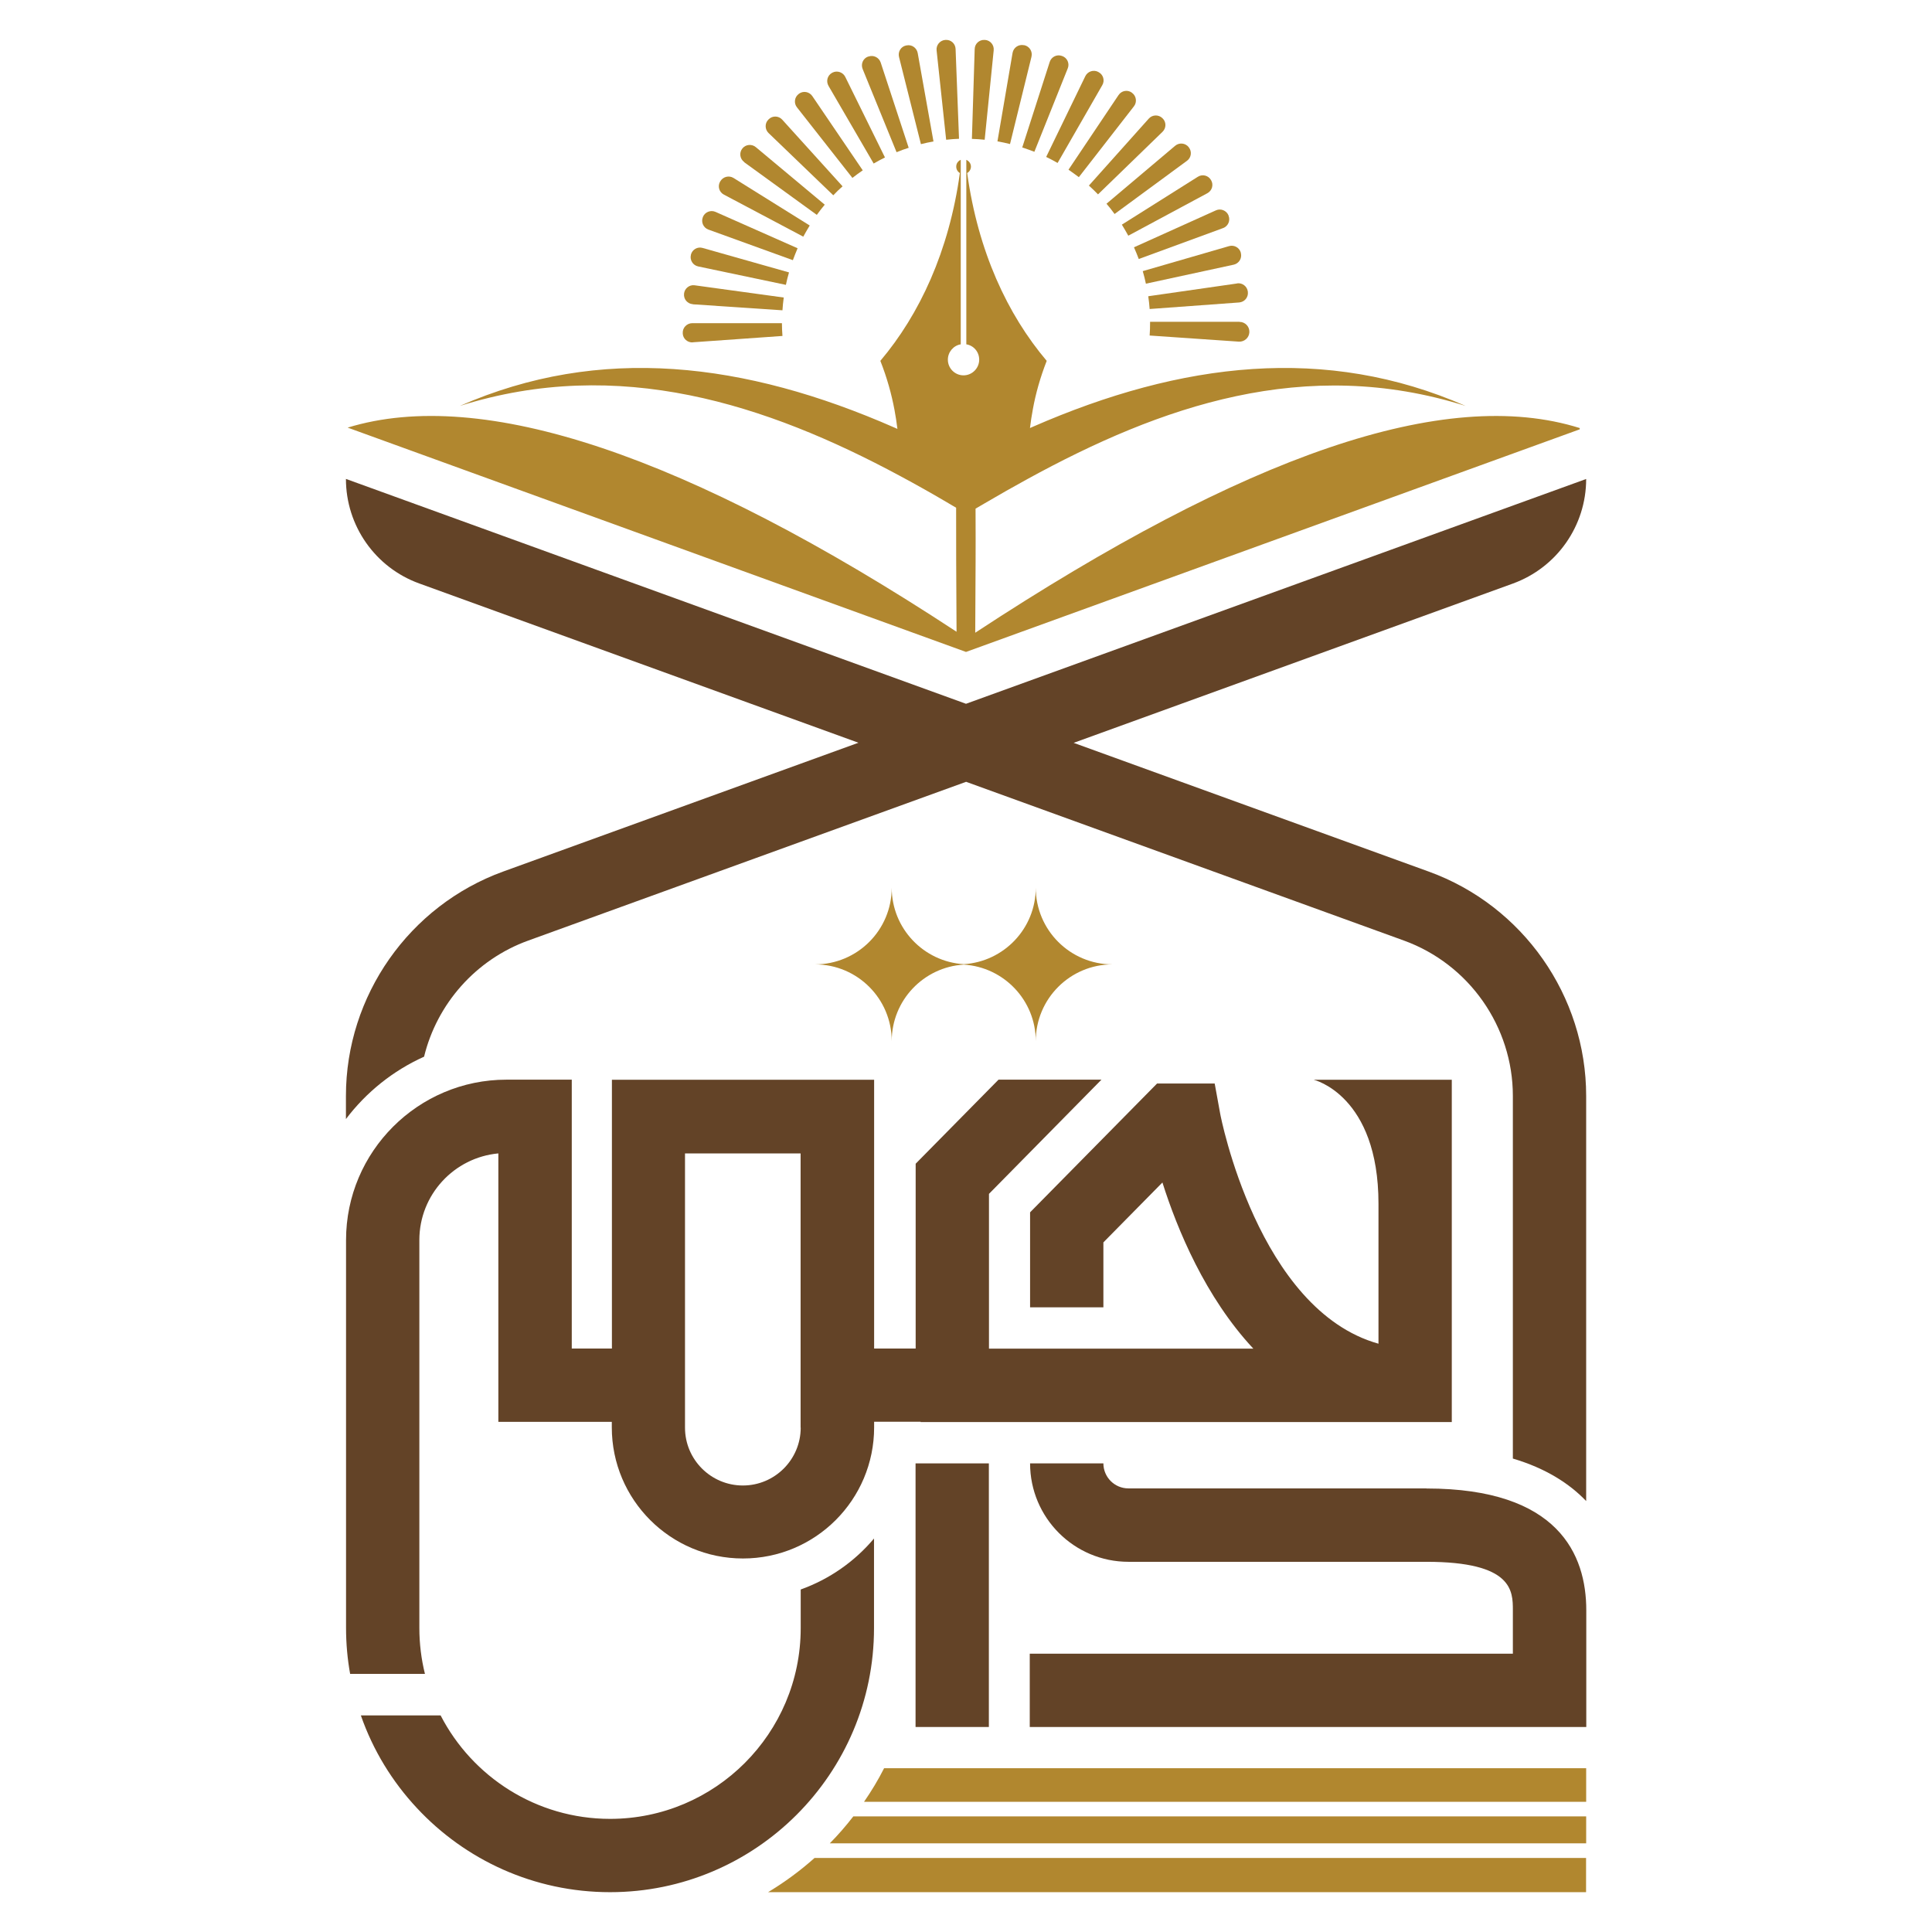 <?xml version="1.0" encoding="UTF-8"?><svg id="Layer_1" xmlns="http://www.w3.org/2000/svg" width="180" height="180" viewBox="0 0 180 180"><defs><style>.cls-1{fill:#b1872f;}.cls-2{fill:#634327;}</style></defs><g><path class="cls-1" d="M147.18,39.99v-.11c-12.54-3.94-31.08,2.49-56.32,19.07,.03-6.63,.05-6.9,.03-11.56,.29-.17,.59-.35,.89-.52,1.3-.76,2.61-1.51,3.93-2.23,12.41-6.8,25.87-11.54,40.84-6.82-13-5.7-26.45-4.12-40.32,1.94-.09,.04-.18,.08-.27,.12,.07-.59,.16-1.17,.27-1.76,.27-1.48,.69-2.96,1.29-4.5-3.66-4.32-6.4-10.2-7.41-17.5,.2-.11,.35-.34,.35-.6,0-.29-.19-.52-.43-.63v17.19c.69,.11,1.2,.71,1.2,1.43,0,.79-.65,1.46-1.46,1.46-.81,0-1.46-.66-1.46-1.46,0-.71,.52-1.32,1.2-1.43V14.89c-.25,.11-.42,.34-.42,.63,0,.26,.13,.48,.34,.6-1.01,7.3-3.76,13.18-7.41,17.5,.62,1.57,1.04,3.09,1.32,4.58,.11,.59,.2,1.18,.27,1.76-.09-.04-.18-.08-.27-.12-13.94-6.12-27.44-7.75-40.5-2.02,14.82-4.67,28.58-.16,40.99,6.51,1.53,.82,3.04,1.67,4.53,2.55,.24,.14,.48,.29,.72,.42,0,4.66,0,4.93,.04,11.56-25.14-16.51-44.19-22.86-56.73-19.02l57.61,20.9,57.18-20.74h0Z"/><path class="cls-1" d="M89.79,89.83c-3.74-.23-6.71-3.33-6.71-7.13h0c0,3.95-3.2,7.15-7.15,7.15,3.95,0,7.15,3.2,7.15,7.15h0c0-3.8,2.97-6.9,6.71-7.13,3.74,.23,6.71,3.33,6.71,7.13,0-3.95,3.2-7.15,7.15-7.15-3.95,0-7.15-3.2-7.15-7.15,0,3.8-2.97,6.9-6.71,7.13Z"/><path class="cls-1" d="M82.37,164.74c-.55,1.09-1.18,2.13-1.87,3.13h67.28v-3.13H82.37Z"/><path class="cls-1" d="M77.32,171.74h70.46v-2.51H79.5c-.68,.88-1.41,1.72-2.19,2.51Z"/><path class="cls-1" d="M71.56,176.29h76.21v-3.19H75.89c-1.34,1.2-2.79,2.26-4.33,3.19Z"/><path class="cls-1" d="M100.51,16.51l5.14-6.61c.3-.39,.22-.96-.18-1.25,0,0-.02-.01-.02-.02-.4-.29-.96-.19-1.24,.23l-4.66,6.95c.33,.23,.65,.46,.97,.7h0Z"/><path class="cls-1" d="M103.84,19.94l6.75-4.96c.4-.29,.48-.86,.17-1.25,0,0,0,0-.01-.02-.31-.39-.88-.45-1.26-.13l-6.4,5.4c.26,.3,.51,.62,.74,.94h0Z"/><path class="cls-1" d="M102.3,18.11l6.01-5.83c.36-.35,.36-.92,0-1.26,0,0-.02-.01-.02-.02-.36-.34-.93-.32-1.26,.05l-5.58,6.24c.3,.27,.59,.55,.86,.83h0Z"/><path class="cls-1" d="M98.53,15.19l4.17-7.26c.25-.43,.09-.98-.35-1.21,0,0-.02,0-.03-.02-.44-.23-.98-.05-1.2,.39l-3.65,7.53c.36,.18,.72,.36,1.06,.56h0Z"/><path class="cls-1" d="M96.37,14.14l3.11-7.77c.19-.46-.05-.99-.52-1.15-.01,0-.02,0-.03-.01-.47-.17-.98,.09-1.13,.56l-2.56,7.97c.38,.12,.76,.26,1.13,.4h0Z"/><path class="cls-1" d="M92.58,4.68c.05-.49-.32-.93-.81-.96h-.03c-.5-.03-.92,.35-.93,.85l-.26,8.37c.4,.01,.8,.04,1.19,.08l.84-8.33h0Z"/><path class="cls-1" d="M96.1,5.28c.12-.48-.19-.97-.67-1.07-.01,0-.03,0-.04,0-.49-.1-.96,.22-1.05,.71l-1.41,8.25c.39,.07,.78,.15,1.17,.25l2-8.13h0Z"/><path class="cls-1" d="M105.12,21.96l7.37-3.96c.44-.24,.6-.79,.34-1.22h0c-.25-.44-.81-.58-1.23-.31l-7.08,4.46c.21,.34,.41,.68,.6,1.03h0Z"/><path class="cls-1" d="M115.48,29.98h-8.33v.08c0,.4-.01,.8-.04,1.2l8.31,.57c.52,.03,.96-.37,.98-.88v-.02c.02-.51-.4-.94-.91-.94h0Z"/><path class="cls-1" d="M115.26,26.41l-8.28,1.19c.06,.39,.1,.79,.13,1.19l8.34-.61c.5-.04,.87-.48,.81-.98v-.02c-.06-.5-.51-.85-1.01-.78h0Z"/><path class="cls-1" d="M106.1,24.13l7.85-2.88c.47-.17,.7-.7,.51-1.16,0,0,0-.01,0-.02-.19-.46-.73-.68-1.18-.47l-7.63,3.44c.16,.36,.31,.73,.45,1.1h0Z"/><path class="cls-1" d="M106.47,25.27c.11,.38,.21,.77,.29,1.16l8.18-1.77c.49-.11,.79-.59,.67-1.08,0,0,0-.01,0-.02-.12-.48-.62-.77-1.1-.63l-8.04,2.33h0Z"/><path class="cls-1" d="M79.41,16.58c.31-.25,.64-.48,.97-.71l-4.7-6.92c-.28-.41-.84-.51-1.24-.22,0,0-.02,.01-.02,.02-.4,.29-.48,.86-.17,1.25l5.17,6.58h0Z"/><path class="cls-1" d="M66,21.39l7.87,2.85c.14-.38,.29-.75,.44-1.11l-7.65-3.39c-.45-.2-.99,.02-1.17,.47,0,0,0,.02-.01,.03-.18,.46,.05,.98,.52,1.15h0Z"/><path class="cls-1" d="M69.33,15.11l6.77,4.91c.24-.33,.48-.64,.74-.95l-6.42-5.36c-.38-.32-.96-.26-1.26,.13-.31,.39-.23,.97,.18,1.26h0Z"/><path class="cls-1" d="M67.44,18.13l7.4,3.92c.19-.35,.39-.7,.6-1.04l-7.1-4.43c-.42-.26-.98-.12-1.23,.31,0,0-.01,.02-.02,.03-.25,.43-.09,.98,.35,1.21Z"/><path class="cls-1" d="M65.03,24.82l8.19,1.72c.08-.39,.18-.78,.29-1.16l-8.05-2.28c-.48-.14-.97,.15-1.09,.63,0,0,0,.02,0,.02-.12,.48,.19,.97,.67,1.07h0Z"/><path class="cls-1" d="M64.54,28.35l8.36,.56c.02-.4,.07-.8,.12-1.19l-8.3-1.14c-.49-.07-.94,.29-.99,.78v.02c-.05,.49,.32,.93,.82,.96h0Z"/><path class="cls-1" d="M77.64,18.19c.27-.29,.56-.57,.86-.83l-5.62-6.21c-.33-.37-.91-.39-1.26-.04,0,0-.01,.01-.02,.02-.36,.34-.35,.92,0,1.26l6.04,5.81h0Z"/><path class="cls-1" d="M83.53,14.18c.37-.15,.74-.29,1.13-.41l-2.61-7.95c-.16-.47-.67-.72-1.14-.55,0,0-.02,0-.03,0-.47,.17-.7,.69-.51,1.16l3.16,7.75h0Z"/><path class="cls-1" d="M88.16,13.02c.39-.05,.79-.07,1.19-.09l-.32-8.37c-.02-.5-.44-.88-.94-.84h-.02c-.5,.04-.86,.48-.81,.97l.89,8.32h0Z"/><path class="cls-1" d="M85.8,13.43c.38-.1,.78-.18,1.17-.25l-1.47-8.24c-.09-.48-.55-.81-1.03-.71-.02,0-.04,0-.06,.01-.48,.1-.77,.59-.65,1.07l2.04,8.12h0Z"/><path class="cls-1" d="M64.55,31.89l8.35-.59c-.03-.39-.05-.79-.05-1.19h-8.37c-.49,.01-.89,.42-.87,.91v.05c.02,.49,.45,.86,.94,.83h0Z"/><path class="cls-1" d="M81.39,15.24c.34-.2,.7-.39,1.06-.57l-3.7-7.51c-.22-.44-.77-.62-1.2-.39,0,0-.01,0-.02,.01-.44,.24-.59,.78-.34,1.22l4.21,7.24h0Z"/></g><g><path class="cls-2" d="M132.89,138.67h-27.76c-1.29,0-2.33-1.05-2.33-2.33h-6.83c0,5.06,4.1,9.17,9.17,9.17h27.76c8.05,0,8.05,2.72,8.05,4.52v4.04s-45.01,0-45.01,0v6.83h51.85s0-10.87,0-10.87c0-5.18-2.58-11.35-14.88-11.35h0Z"/><rect class="cls-2" x="85.3" y="136.34" width="6.83" height="24.56"/><path class="cls-2" d="M85.77,132.49h46.07s3.42,0,3.42,0v-31.89h-12.86s6.03,1.43,6.03,11.55v13.04c-11.22-3.14-14.72-21.24-14.75-21.44l-.51-2.8h-5.37s-11.83,12-11.83,12v8.85h6.83v-6.05s5.5-5.58,5.5-5.58c1.39,4.39,4,10.69,8.47,15.48h-24.63s0-14.42,0-14.42l10.48-10.64h-9.59s-7.72,7.83-7.72,7.83v17.22s-3.87,0-3.87,0v-25.04s-24.43,0-24.43,0v25.04s-3.74,0-3.74,0v-25.05h-6.09c-8.23,0-14.94,6.7-14.94,14.94v36.14c0,1.46,.13,2.89,.38,4.28h6.97c-.34-1.37-.52-2.81-.52-4.28v-36.14c0-4.22,3.24-7.69,7.36-8.07v25.01h10.57s0,.51,0,.51c0,6.75,5.47,12.22,12.22,12.22,6.75,0,12.22-5.47,12.22-12.22v-.52s4.34,0,4.34,0h0Zm-11.17,.52c0,2.97-2.41,5.39-5.39,5.39-2.97,0-5.39-2.41-5.39-5.39v-.51s0,0,0,0v-6.83h0s0-18.21,0-18.21h10.77s0,25.56,0,25.56h0Z"/><path class="cls-2" d="M147.77,44.63h0s-57.77,20.94-57.77,20.94l-57.77-20.95h0c0,4.36,2.73,8.26,6.83,9.74l40.92,14.84h0l-33.1,12c-8.76,3.18-14.65,11.58-14.65,20.9v2.16c1.89-2.5,4.39-4.51,7.28-5.81,1.2-4.92,4.81-9.05,9.71-10.82l40.79-14.79,40.79,14.79c6.07,2.2,10.15,8.02,10.15,14.47v33.79c3.07,.91,5.27,2.33,6.83,3.96v-37.74c0-9.32-5.89-17.72-14.65-20.9l-33.1-12h0l40.92-14.84c4.1-1.49,6.83-5.38,6.83-9.74h0Z"/><path class="cls-2" d="M74.6,148.09v3.6c0,9.8-7.96,17.77-17.76,17.77-6.87,0-12.84-3.92-15.79-9.64h-7.43c1.13,3.25,2.93,6.18,5.23,8.64,4.49,4.82,10.89,7.83,17.99,7.83,13.56,0,24.59-11.03,24.59-24.6v-8.35c-1.8,2.14-4.15,3.79-6.83,4.75h0Z"/></g></svg>